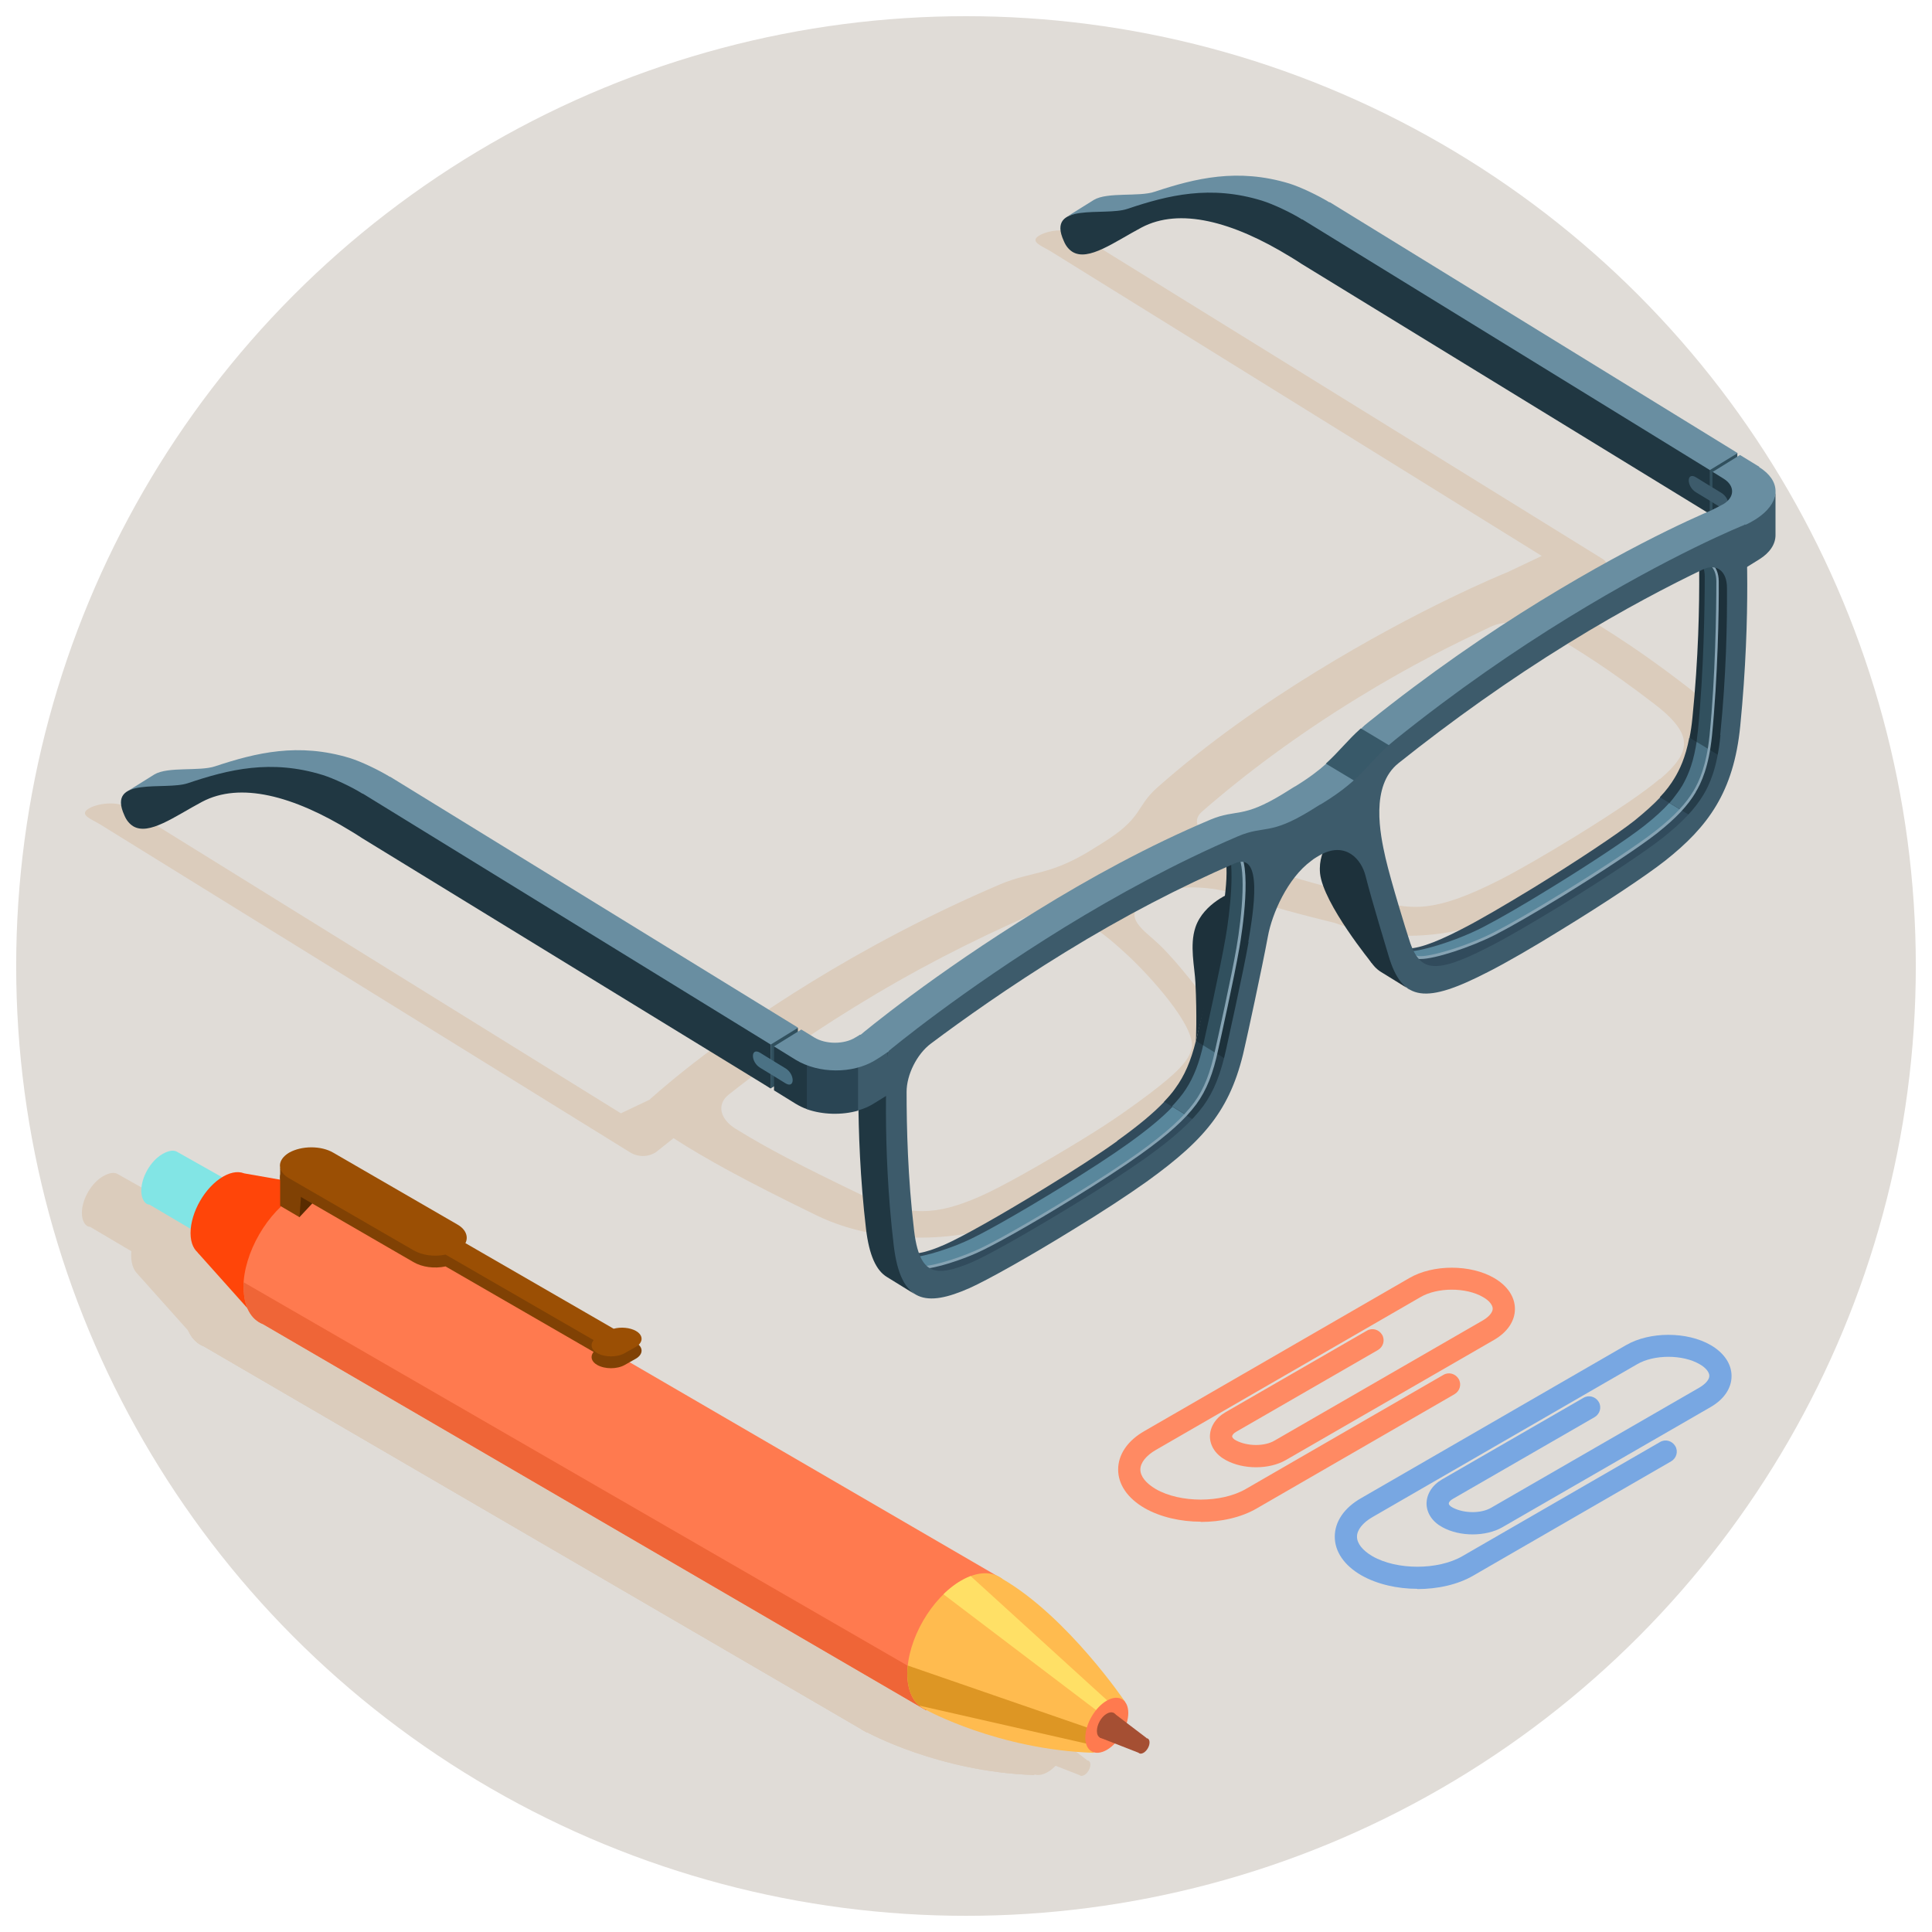 <?xml version="1.0" encoding="UTF-8"?>
<svg xmlns="http://www.w3.org/2000/svg" xmlns:xlink="http://www.w3.org/1999/xlink" viewBox="0 0 80 80">
  <defs>
    <style>
      .cls-1 {
        fill: #ff4509;
      }

      .cls-2 {
        fill: #a54f33;
      }

      .cls-3 {
        fill: #ff8a63;
      }

      .cls-4 {
        fill: #78a7e2;
      }

      .cls-5 {
        fill: #4b7285;
      }

      .cls-6 {
        fill: #804104;
      }

      .cls-7 {
        fill: #dd9624;
      }

      .cls-8 {
        fill: #314b5c;
      }

      .cls-9 {
        fill: #385969;
      }

      .cls-10 {
        fill: #ffbb4f;
      }

      .cls-11 {
        fill: #592b00;
      }

      .cls-12 {
        clip-path: url(#clippath-1);
      }

      .cls-13 {
        fill: #698ea1;
      }

      .cls-14 {
        fill: #86a3b3;
      }

      .cls-15 {
        fill: #e0dcd7;
      }

      .cls-16 {
        fill: #ff7a4f;
      }

      .cls-17 {
        fill: #3d5b6b;
      }

      .cls-18 {
        fill: #59879c;
      }

      .cls-19 {
        fill: #ef6537;
      }

      .cls-20 {
        fill: #82e5e5;
      }

      .cls-21 {
        clip-path: url(#clippath-3);
      }

      .cls-22 {
        fill: #263d4a;
      }

      .cls-23 {
        fill: #31505e;
      }

      .cls-24 {
        clip-path: url(#clippath-2);
      }

      .cls-25 {
        fill: #ffe066;
      }

      .cls-26 {
        fill: #203742;
      }

      .cls-27 {
        fill: #dbccbc;
      }

      .cls-28 {
        fill: #2a4554;
      }

      .cls-29 {
        fill: #9b4f04;
      }

      .cls-30 {
        fill: #1d313b;
      }

      .cls-31 {
        clip-path: url(#clippath);
      }
    </style>
    <clipPath id="clippath">
      <path class="cls-27" d="M7.63,54.23c0-1.42,1-3.15,2.23-3.86.53-.31,1.02-.37,1.41-.23h0c.12.04.23.11.32.19l27.46,15.97-3.15,5.44-27.46-15.99c-.49-.19-.8-.72-.8-1.51Z"/>
    </clipPath>
    <clipPath id="clippath-1">
      <path class="cls-27" d="M35.11,70.23c0-1.42,1-3.15,2.23-3.86.69-.4,1.3-.39,1.71-.07,2.71,1.58,5.08,5.09,5.08,5.09l-1.31,2.11c-3.94-.13-6.92-1.77-6.92-1.77h0c-.48-.19-.79-.72-.79-1.51Z"/>
    </clipPath>
    <clipPath id="clippath-2">
      <path class="cls-16" d="M10.08,53.31c0-1.42,1-3.15,2.23-3.86.53-.31,1.02-.37,1.41-.23h0c.12.04.23.11.32.19l27.46,15.97-3.15,5.44-27.46-15.99c-.49-.19-.8-.72-.8-1.51Z"/>
    </clipPath>
    <clipPath id="clippath-3">
      <path class="cls-10" d="M37.57,69.31c0-1.42,1-3.15,2.23-3.86.69-.4,1.3-.39,1.71-.07,2.71,1.58,5.08,5.09,5.08,5.09l-1.31,2.11c-3.94-.13-6.92-1.77-6.92-1.77h0c-.48-.19-.79-.72-.79-1.51Z"/>
    </clipPath>
  </defs>
  <g id="Capa_2" data-name="Capa 2">
    <circle class="cls-15" cx="40" cy="40" r="39.33"/>
  </g>
  <g id="Capa_1" data-name="Capa 1">
    <g>
      <path class="cls-3" d="M49.72,63.01c-.83,0-1.67-.19-2.32-.56-.71-.41-1.1-.98-1.1-1.6s.39-1.2,1.1-1.6l10.96-6.33c.98-.57,2.53-.57,3.51,0,.55.32.86.78.86,1.28s-.31.96-.86,1.28l-8.63,4.98c-.68.39-1.75.4-2.48,0-.41-.22-.65-.57-.66-.97,0-.4.23-.77.64-1.01l5.86-3.38c.22-.13.5-.05.63.17.13.22.05.5-.17.63l-5.86,3.38c-.13.07-.18.15-.18.2,0,.04.05.11.17.17.46.24,1.17.25,1.59,0l8.63-4.98c.25-.15.4-.33.4-.48s-.15-.34-.4-.48c-.7-.41-1.89-.41-2.59,0l-10.96,6.33c-.4.23-.64.53-.64.81s.23.57.64.81c1.01.58,2.71.58,3.72,0l8.19-4.73c.22-.13.5-.05.63.17.13.22.05.5-.17.63l-8.19,4.73c-.65.38-1.49.56-2.32.56Z"/>
      <path class="cls-4" d="M58.69,65.79c-.83,0-1.67-.19-2.32-.56-.71-.41-1.1-.98-1.1-1.6s.39-1.2,1.1-1.6l10.96-6.33c.98-.57,2.53-.57,3.51,0,.55.32.86.78.86,1.28s-.31.96-.86,1.28l-8.63,4.98c-.68.39-1.75.4-2.48,0-.41-.22-.65-.57-.66-.97,0-.4.23-.77.64-1.01l5.86-3.38c.22-.13.5-.05.63.17.13.22.05.5-.17.63l-5.86,3.38c-.13.07-.18.15-.18.2,0,.04.05.11.17.17.46.24,1.17.25,1.59,0l8.63-4.98c.25-.15.4-.33.4-.48s-.15-.34-.4-.48c-.7-.41-1.89-.41-2.59,0l-10.96,6.33c-.4.23-.64.53-.64.81s.23.57.64.81c1.01.58,2.71.58,3.72,0l8.19-4.73c.22-.13.5-.05.63.17.13.22.05.5-.17.63l-8.19,4.73c-.65.38-1.49.56-2.32.56Z"/>
    </g>
    <g id="img">
      <path class="cls-27" d="M69.89,28.46c-2.38-1.84-3.91-2.72-5.31-3.54l1.78-.86s.06-.03.09-.05l.08-.04h-.01c.02-.1.16-.63-.15-.82l-21.72-13.44c-.48-.29-1.28-.17-1.63.05-.4.25.13.43.46.63l20.36,12.63-1.41.67c-.18.07-3.66,1.49-7.96,4.14-2.15,1.32-4.46,2.93-6.56,4.79-.9.8-.56,1.24-2.28,2.3-.08.05-.16.1-.24.15-.08.05-.16.1-.24.15-1.72,1.05-2.44.85-3.74,1.4-3.02,1.29-5.64,2.71-7.79,4.03-4.3,2.64-6.6,4.78-6.73,4.89l-1.18.56-20.42-12.66c-.48-.29-1.28-.17-1.63.05-.4.25.13.43.46.63l21.96,13.59c.33.21.75.21,1.08,0l.73-.58c1.34.86,2.91,1.73,5.93,3.2,2.7,1.31,6.15,1.08,8.21.17.93-.41,2.77-1.45,4.48-2.5,1.16-.72,2.26-1.43,2.96-1.95,2.29-1.7,2.06-3,.45-4.68-.09-.1-1.05-1.41-1.89-2.23-.62-.6-1.57-1.14-.71-1.8.07-.05.12-.09.22-.15.1-.06.16-.09.25-.13,1.07-.53,2.74-.31,3.71.07,1.33.52,3.59,1.03,3.75,1.08,2.74.99,5.58.56,8.36-.85.85-.43,2.01-1.1,3.18-1.82,1.7-1.05,3.39-2.18,4.06-2.75,1.48-1.27,1.19-2.67-.96-4.33ZM49.34,43.42c-.1.51-.67,1.06-1.77,1.89-.64.48-1.42,1.05-2.64,1.8-1.77,1.09-3.52,2.07-4.35,2.43-.95.42-1.69.61-2.39.61-.48,0-1.28-.07-2.64-.73-2.44-1.18-3.71-1.83-5.09-2.68-.66-.41-.79-1.02-.28-1.42,1.12-.89,2.89-2.2,5.2-3.62,2.45-1.51,4.8-2.72,7.4-3.86,1.38-.6,3.1.96,3.93,1.73.85.79,2.82,2.92,2.64,3.85ZM68.74,32.24c-.59.51-1.78,1.33-3.55,2.42-1.23.75-2.33,1.39-3.1,1.78-1.34.68-2.26,1-3.07,1.09-.76.08-1.55-.06-2.65-.45-.16-.06-2.46-.57-3.75-1.08-1.26-.5-3.82-1.55-2.84-2.4,1.84-1.6,3.98-3.19,6.44-4.7,2.31-1.42,4.04-2.25,5.49-2.94.65-.31,1.65-.24,2.32.17,1.4.84,2.56,1.55,4.5,3.04,1.08.83,1.2,1.32,1.2,1.62,0,.43-.3.88-.99,1.47Z"/>
      <g>
        <path class="cls-13" d="M16.15,32.17c-.47-.29-1.21-.64-1.66-.78-2.14-.65-3.89-.22-5.58.34-.64.22-1.96,0-2.52.34l-1.12.7c.56-.34,1.8.2,2.44-.02,1.69-.57,3.37-.89,5.51-.24.45.14,1.2.49,1.66.78l17.03,11.78,1.13-2.52-16.89-10.39Z"/>
        <polygon class="cls-23" points="31.92 43.25 33.04 42.56 33.03 44.38 31.91 45.07 31.92 43.25"/>
        <path class="cls-26" d="M15.02,32.86l16.89,10.39v1.82s-16.91-10.36-16.91-10.36c-.15-.1-.31-.2-.46-.29-2.41-1.48-4.6-2.05-6.17-1.22-1.13.6-2.2,1.41-2.86,1.01-.14-.09-.27-.23-.36-.45-.75-1.64,1.68-1.01,2.63-1.33,1.69-.57,3.44-1,5.58-.34.45.14,1.2.49,1.66.78Z"/>
      </g>
      <g>
        <path class="cls-13" d="M55.05,8.38c-.47-.29-1.21-.64-1.66-.78-2.14-.65-3.89-.22-5.58.34-.64.22-1.96,0-2.52.34l-1.12.7c.56-.34,1.57.28,2.21.06,1.69-.57,3.69-.76,5.84-.11.45.14,1.2.49,1.66.78l16.94,11.57,1.13-2.52-16.89-10.39Z"/>
        <polygon class="cls-23" points="70.81 19.46 71.94 18.77 71.93 20.59 70.81 21.29 70.81 19.46"/>
        <path class="cls-26" d="M53.92,9.08l16.89,10.39v1.82s-16.91-10.36-16.91-10.36c-.15-.1-.31-.2-.46-.29-2.41-1.48-4.6-2.05-6.17-1.22-1.13.6-2.2,1.41-2.86,1.01-.14-.09-.27-.23-.36-.45-.75-1.64,1.68-1.01,2.63-1.33,1.69-.57,3.44-1,5.58-.34.45.14,1.2.49,1.66.78Z"/>
      </g>
      <g>
        <path class="cls-26" d="M71.45,19.68l-.54-.13v1.81s.44.28.44.28c.24.15.36.34.36.53l.28-1.91c0-.19-.3-.43-.54-.58Z"/>
        <path class="cls-17" d="M72.8,21.27l-.78.56.25,1.69.58-.36c.45-.28.67-.64.67-1v-1.81c0,.36-.28.46-.72.92Z"/>
        <path class="cls-17" d="M71.28,21.03c-.35-.22-.7-.43-1.06-.65-.39-.24-.39-.85,0-.62.35.22.7.43,1.06.65.39.24.39.85,0,.62Z"/>
        <path class="cls-13" d="M72.84,19.34c.9.56.9,1.39.05,2.03-.29.22-.61.36-.61.36l-1.37-.62.46-.24c.47-.29.47-.76,0-1.05l-.45-.28,1.13-.7.8.49Z"/>
      </g>
      <path class="cls-30" d="M51.04,36.94s-1.2.44-1.54,1.46c-.25.75-.03,1.64,0,2.29.07,1.39.02,2.42.02,2.42l1.51-6.17Z"/>
      <path class="cls-30" d="M55.37,34.47s-.81.61-.71,1.69c.13,1.26,2.16,3.74,2.16,3.74l-1.46-5.43Z"/>
      <g>
        <path class="cls-30" d="M71.42,30.02c.25-2.48.37-4.44.36-5.9,0-.38-.13-.64-.33-.77l-1.42-.5c.2.13.33.39.33.77.01,1.47-.03,3.63-.28,6.1-.03.31-.07.58-.12.82l1.22,1.69c.05-.24.21-1.91.24-2.22Z"/>
        <path class="cls-8" d="M67.68,33.98c-.71.56-2.38,1.67-4.15,2.76-1.23.75-2.29,1.37-3,1.73-1.22.63-1.94.86-2.42.8-.12-.02-.22-.05-.32-.11l.93,1.06c.1.06.2.1.32.11.48.07,1.44-.17,2.66-.79.71-.36,1.85-.94,3.08-1.69,1.77-1.09,3.46-2.23,4.17-2.8.44-.34,1.59-1.49,1.87-1.8l-2.07-.24c-.29.31-.64.62-1.07.97Z"/>
        <path class="cls-22" d="M71.44,31.44l-1.49-.9c-.16.85-.41,1.34-.6,1.66-.16.27-.36.54-.62.81l1.49.9c.25-.27.45-.54.61-.81.19-.31.43-.81.6-1.66Z"/>
      </g>
      <g>
        <path class="cls-8" d="M46.26,47.25c-.71.51-1.77,1.2-3,1.95-1.77,1.09-3.44,2.03-4.15,2.34-.82.36-1.34.45-1.69.29-.03-.01-.06-.03-.09-.05l.91,1.1s.06.04.09.05c.35.16,1.05.15,1.87-.21.71-.31,2.47-1.15,4.24-2.24,1.23-.75,2.4-1.54,3.11-2.05.88-.63,2.3-2.03,2.75-2.51l-2.09-.3c-.46.48-1.07.99-1.95,1.62Z"/>
        <path class="cls-30" d="M51.04,43.12c.03-.16.69-2.86.91-4.13.18-1.02.87-3.34.31-3.69l-1.79-.29c.56.35.25,2.24.07,3.26-.22,1.27-.88,4.24-.92,4.4-.03.15-.06.29-.1.42l1.16,1.88c.03-.13.33-1.72.36-1.87Z"/>
        <path class="cls-22" d="M50.08,45.93c.38-.52.68-1.11.88-1.95l-1.44-.88c-.21.84-.47,1.44-.85,1.96-.13.19-.29.37-.47.56l1.44.88c.18-.19.3-.39.43-.57Z"/>
      </g>
      <g>
        <path class="cls-18" d="M38.06,52.5c.55,0,1.44-.26,2.02-.51.68-.3,2.34-1.21,4.03-2.24,1.17-.72,2.24-1.39,2.91-1.87.92-.66,1.59-1.22,2.07-1.72l-.54-.33c-.43.45-1.01.93-1.83,1.52-.67.48-1.68,1.14-2.84,1.85-1.68,1.03-3.26,1.93-3.94,2.22-.79.35-2.08.75-2.38.61,0,0,0,0,0,0l.08.1.04.04s.39.33.41.33Z"/>
        <path class="cls-23" d="M50.74,38.87c-.2,1.17-.8,3.87-.87,4.18-.02.08-.03.16-.05.24l.52.32c.03-.13.06-.27.09-.41.07-.3.65-3.03.85-4.2.09-.51.5-3.03-.06-3.77l-.39-.14c.32.69.11,2.65-.09,3.79Z"/>
        <path class="cls-5" d="M49.82,43.28c-.02.07-.03.14-.05.21-.19.76-.44,1.31-.79,1.79-.1.13-.21.27-.33.4-.04.04-.08.09-.12.13l.54.33c.11-.12.22-.24.31-.36,0-.01.02-.02.02-.03.36-.47.6-1,.77-1.59.06-.18.11-.38.15-.57l-.52-.32Z"/>
        <path class="cls-14" d="M50.75,35.13s-.09.04-.13.06c.02.03.04.06.05.1.04-.02.08-.04.12-.05.07-.03.13-.04.18-.04.07,0,.13.02.19.07.5.43.26,2.7.04,3.97-.2,1.17-.8,3.87-.87,4.18-.21,1-.47,1.67-.89,2.24-.45.61-1.13,1.23-2.28,2.06-.67.48-1.68,1.14-2.84,1.85-1.68,1.03-3.26,1.93-3.94,2.22-.79.35-2.08.75-2.38.61-.13-.06-.3-.18-.43-.51-.05-.01-.09-.03-.13-.04.02.05.03.09.05.13l.41.5s.04.02.06.03c.05.02.13.03.22.03.55,0,1.67-.39,2.25-.65.68-.3,2.27-1.19,3.95-2.23,1.17-.72,2.18-1.38,2.85-1.86,1.16-.83,1.85-1.46,2.31-2.08.42-.58.7-1.27.91-2.29.07-.3.67-3.01.87-4.18.1-.58.57-3.52-.08-4.08-.02-.01-.03-.03-.05-.04l-.3-.05s-.08.02-.13.04Z"/>
      </g>
      <g>
        <path class="cls-23" d="M70.59,23.86c0,1.23-.04,3.95-.28,6.37-.02.18-.04.34-.06.5l.48.29c.03-.18.06-.37.08-.57.24-2.43.29-5.3.28-6.53,0-.35-.51-.68-.71-.81-.06-.04-.12-.07-.19-.08.03.04.06.09.08.15.02,0,.04.02.05.03.17.12.27.35.27.66Z"/>
        <path class="cls-18" d="M58.54,39.67c.58,0,1.95-.31,2.99-.84.66-.34,1.73-.9,2.88-1.61,1.66-1.02,3.19-2.01,3.86-2.54.48-.38.94-.78,1.3-1.16l-.45-.27c-.27.3-.61.61-1.03.94-.67.53-2.22,1.56-3.88,2.58-1.15.71-2.14,1.28-2.8,1.62-1.16.6-2.72,1.05-3.14,1-.14-.02-.26-.08-.37-.17-.04-.02-.08-.03-.11-.06l.24.28c.07.03.14.05.22.06.03,0,.25.17.29.17Z"/>
        <path class="cls-5" d="M70.25,30.73c-.01.07-.02.13-.03.19-.15.84-.39,1.31-.56,1.61-.11.18-.24.36-.39.55-.05.06-.09.11-.14.17l.45.27c.12-.12.22-.25.32-.36.08-.1.15-.21.21-.31.16-.27.38-.68.54-1.35.04-.15.07-.31.1-.48l-.48-.29Z"/>
        <path class="cls-14" d="M70.21,32.81c.23-.38.55-1.05.68-2.35.24-2.43.29-5.15.28-6.38,0-.35-.12-.62-.32-.76-.15-.1-.34-.12-.54-.07.01.04.02.07.03.11.06-.02.13-.03.19-.03.1,0,.19.03.27.08.17.12.27.35.27.66,0,1.23-.04,3.95-.28,6.37-.13,1.28-.44,1.93-.66,2.3-.32.54-.8,1.05-1.56,1.65-.67.53-2.22,1.56-3.88,2.58-1.15.71-2.14,1.28-2.8,1.62-1.16.6-2.72,1.05-3.14,1-.2-.03-.37-.13-.51-.33-.04,0-.08,0-.12,0,0,0-.02,0-.03,0,.17.27.38.42.64.45.03,0,.06,0,.1,0,.58,0,2.06-.48,3.1-1.01.66-.34,1.66-.92,2.81-1.62,1.66-1.02,3.22-2.06,3.89-2.59.77-.61,1.26-1.13,1.59-1.69Z"/>
      </g>
      <path class="cls-30" d="M58.34,40.96l-1.15-.71c-.38-.23-.64-.69-.85-1.4-.03-.11-.69-2.26-.94-3.26-.09-.38-.31-.74-.63-.93l1.51.53c.32.2.53.56.63.93.24,1,.87,3.35.91,3.47.21.71.15,1.15.52,1.38Z"/>
      <path class="cls-26" d="M37.4,51.52c-.5-4.17.4-8.58.42-8.78l-2.22.12c-.01.19-.23,3.86.26,8.03.13,1.09.42,1.72.87,1.99l1.15.71c-.45-.28-.36-.98-.49-2.07Z"/>
      <g>
        <path class="cls-13" d="M53.61,32.57c-.08.05-.4.25-.48.3-1.72,1.05-1.91.61-3.01,1.07-2.56,1.08-5.02,2.43-7.17,3.76-4.3,2.64-7.19,5.04-7.34,5.17l1.15.71c.15-.13,3.13-2.06,7.43-4.7,2.15-1.32,4.62-2.67,7.17-3.76,1.1-.47,1.37-.18,3.09-1.23.08-.05.4-.25.48-.3.57-.35,1.5-1.17,1.83-1.47l-1.84-.5c-.32.29-.73.6-1.3.95Z"/>
        <path class="cls-13" d="M65.12,25.93c4.3-2.64,7.01-4.14,7.16-4.2l-1.15-.71c-.15.06-3.04,1.22-7.34,3.86-2.15,1.32-4.61,3-7.17,5.06-.09.07-.17.14-.25.22l.97,1.53c.08-.07.67-.69.76-.76,2.56-2.06,4.88-3.67,7.03-5Z"/>
        <path class="cls-9" d="M54.9,31.62l1.45.87c.57-.51.89-.96,1.45-1.46l-1.45-.87c-.56.5-.89.95-1.45,1.46Z"/>
      </g>
      <path class="cls-17" d="M72.28,21.73c.01.18.25,3.57-.22,8.33-.27,2.74-1.34,4.18-3.11,5.58-.8.63-2.57,1.8-4.27,2.84-1.16.72-2.3,1.38-3.07,1.77-2.53,1.3-3.55,1.27-4.12-.7-.03-.11-.69-2.26-.94-3.26-.18-.74-.83-1.41-1.8-.93-.08.04-.13.07-.23.13-.1.06-.16.1-.23.16-.97.71-1.62,2.18-1.79,3.13-.24,1.3-.88,4.24-.92,4.4-.55,2.65-1.57,3.93-4.1,5.75-.77.55-1.9,1.29-3.07,2-1.7,1.05-3.47,2.05-4.27,2.41-1.77.78-2.84.65-3.13-1.75-.5-4.17-.28-7.84-.26-8.03.15-.13,3.04-2.52,7.34-5.17,2.15-1.32,4.62-2.67,7.17-3.76,1.1-.47,1.3-.02,3.01-1.07.08-.05.16-.1.24-.15.08-.05.16-.1.24-.14,1.72-1.05,1.91-1.74,3.01-2.63,2.56-2.06,5.02-3.74,7.17-5.06,4.3-2.64,7.19-3.8,7.34-3.86ZM51.69,39c.21-1.24.63-3.76-.56-3.25-2.22.96-4.59,2.18-7.04,3.69-2.31,1.42-4.26,2.81-5.54,3.77-.58.43-1.01,1.29-1.01,2,0,1.48.05,3.57.31,5.74.14,1.21.48,1.49.72,1.6.35.16.87.06,1.69-.29.71-.31,2.38-1.26,4.15-2.34,1.23-.75,2.29-1.45,3-1.95,1.22-.87,1.94-1.53,2.42-2.18.44-.61.72-1.32.95-2.38.03-.16.7-3.13.92-4.4h0ZM71.23,30.44c.25-2.48.29-4.64.28-6.1,0-.71-.45-1.03-1.02-.75-1.29.62-3.24,1.62-5.54,3.04-2.45,1.51-4.82,3.2-7.04,4.97-1.18.94-.76,2.95-.54,3.92.23,1,.9,3.15.94,3.26.23.79.51,1.15.96,1.21.48.07,1.2-.17,2.42-.8.71-.36,1.77-.98,3-1.73,1.77-1.09,3.44-2.2,4.15-2.76.82-.65,1.34-1.2,1.69-1.78.24-.4.58-1.1.71-2.48h0Z"/>
      <g>
        <path class="cls-26" d="M33.1,43.56l-1.05-.22v1.81s.89.55.89.55c.15.09.31.17.48.23l.73-2.1c-.17-.06-.9-.18-1.05-.27Z"/>
        <path class="cls-17" d="M35.92,43.69c-.2.12-1,.15-1.24.22l.85,2.07c.24-.07.46-.16.66-.29l.55-.34v-1.81s-.82.15-.82.15Z"/>
        <path class="cls-28" d="M33.41,43.73v2.2c.65.23,1.45.25,2.12.06v-2.19c-.67.19-1.47.17-2.12-.06Z"/>
        <path class="cls-13" d="M36.8,43.53s-.21.16-.59.39c-.91.54-2.3.55-3.27-.04l-.89-.55,1.13-.7.54.33c.47.29,1.24.29,1.7,0l.2-.12,1.18.68Z"/>
      </g>
      <path class="cls-5" d="M32.53,44.86c-.35-.22-.7-.43-1.06-.65-.39-.24-.39-.85,0-.62.35.22.7.43,1.06.65.39.24.39.85,0,.62Z"/>
    </g>
    <g>
      <g>
        <path class="cls-27" d="M3.39,50.23c0-.57.39-1.24.87-1.52.26-.15.48-.19.64-.08l2.5,1.41h0c.16.15.26.33.26.61,0,.57-.39,1.27-.87,1.55-.22.13-.42.17-.57.1h0c-.15-.01-.05-.05-.07-.07l-2.42-1.43h0c-.2,0-.34-.26-.34-.57Z"/>
        <path class="cls-27" d="M5.43,51.98c0,.86.61,1.21,1.35.78.75-.43,1.35-1.48,1.35-2.34s-.61-1.21-1.35-.78c-.75.43-1.35,1.48-1.35,2.34Z"/>
        <polygon class="cls-27" points="7.67 49.51 11.27 50.14 8.33 55.7 5.72 52.78 7.67 49.51"/>
        <path class="cls-27" d="M7.63,54.23c0-1.42,1-3.15,2.23-3.86.53-.31,1.02-.37,1.41-.23h0c.12.04.23.11.32.19l27.46,15.97-3.15,5.44-27.46-15.99c-.49-.19-.8-.72-.8-1.51Z"/>
        <g>
          <path class="cls-27" d="M7.63,54.23c0-1.42,1-3.15,2.23-3.86.53-.31,1.02-.37,1.41-.23h0c.12.04.23.11.32.19l27.46,15.97-3.15,5.44-27.46-15.99c-.49-.19-.8-.72-.8-1.51Z"/>
          <g class="cls-31">
            <polygon class="cls-27" points=".38 52.1 44.4 77.51 44.4 75.25 .38 49.83 .38 52.1"/>
            <polygon class="cls-27" points="44.76 71.68 45.41 70.55 61.85 36.27 62.5 37.4 44.76 71.68"/>
            <polygon class="cls-27" points="44.26 73.26 44.61 72.65 62.65 38.37 63 38.97 44.26 73.26"/>
          </g>
        </g>
        <path class="cls-27" d="M35.11,70.23c0-1.42,1-3.15,2.23-3.86.69-.4,1.3-.39,1.71-.07,2.71,1.58,5.08,5.09,5.08,5.09l-1.31,2.11c-3.94-.13-6.92-1.77-6.92-1.77h0c-.48-.19-.79-.72-.79-1.51Z"/>
        <g>
          <path class="cls-27" d="M35.11,70.23c0-1.42,1-3.15,2.23-3.86.69-.4,1.3-.39,1.71-.07,2.71,1.58,5.08,5.09,5.08,5.09l-1.31,2.11c-3.94-.13-6.92-1.77-6.92-1.77h0c-.48-.19-.79-.72-.79-1.51Z"/>
          <g class="cls-12">
            <path class="cls-27" d="M43.55,71.47l-5.81-5.29s-.87-.17-1.13.75l6.47,4.91.46-.37Z"/>
            <path class="cls-27" d="M35.08,69.87l7.67,2.65v.65s-7.26-1.65-7.26-1.65c0,0-1.21-.65-.41-1.65Z"/>
          </g>
        </g>
        <path class="cls-27" d="M42.49,72.87c0,.56.4.79.89.51.49-.28.89-.97.89-1.53s-.4-.79-.89-.51-.89.97-.89,1.53Z"/>
        <path class="cls-27" d="M44.65,73.36c0,.16.11.22.25.14.14-.08.25-.27.25-.43,0-.16-.11-.22-.25-.14-.14.08-.25.27-.25.43Z"/>
        <path class="cls-27" d="M42.96,72.6c0,.26.19.37.41.24.23-.13.41-.45.41-.72,0-.26-.19-.37-.41-.24-.23.13-.41.45-.41.72Z"/>
        <polygon class="cls-27" points="43.65 71.84 45.02 72.89 44.69 73.5 43.08 72.87 43.65 71.84"/>
      </g>
      <g>
        <path class="cls-20" d="M5.85,49.31c0-.57.39-1.24.87-1.52.26-.15.48-.19.64-.08l2.5,1.41h0c.16.15.26.33.26.61,0,.57-.39,1.27-.87,1.55-.22.13-.42.17-.57.1h0c-.15-.01-.05-.05-.07-.07l-2.42-1.43h0c-.2,0-.34-.26-.34-.57Z"/>
        <path class="cls-1" d="M7.89,51.06c0,.86.61,1.21,1.35.78.75-.43,1.35-1.48,1.35-2.34s-.61-1.21-1.35-.78c-.75.43-1.35,1.48-1.35,2.34Z"/>
        <polygon class="cls-1" points="10.13 48.59 13.72 49.22 10.79 54.78 8.18 51.86 10.13 48.59"/>
        <g>
          <path class="cls-16" d="M10.08,53.31c0-1.42,1-3.15,2.23-3.86.53-.31,1.02-.37,1.41-.23h0c.12.04.23.11.32.19l27.46,15.97-3.15,5.44-27.46-15.99c-.49-.19-.8-.72-.8-1.51Z"/>
          <g class="cls-24">
            <polygon class="cls-19" points="2.84 51.18 46.86 76.59 46.86 74.33 2.84 48.91 2.84 51.18"/>
          </g>
        </g>
        <g>
          <path class="cls-10" d="M37.57,69.31c0-1.42,1-3.15,2.23-3.86.69-.4,1.3-.39,1.71-.07,2.71,1.58,5.08,5.09,5.08,5.09l-1.31,2.11c-3.94-.13-6.92-1.77-6.92-1.77h0c-.48-.19-.79-.72-.79-1.51Z"/>
          <g class="cls-21">
            <path class="cls-25" d="M46,70.55l-5.81-5.29s-.87-.17-1.13.75l6.47,4.91.46-.37Z"/>
            <path class="cls-7" d="M37.54,68.95l7.67,2.65v.65s-7.26-1.65-7.26-1.65c0,0-1.21-.65-.41-1.65Z"/>
          </g>
        </g>
        <path class="cls-16" d="M44.94,71.95c0,.56.4.79.89.51.49-.28.89-.97.89-1.53s-.4-.79-.89-.51-.89.97-.89,1.53Z"/>
        <path class="cls-2" d="M47.1,72.44c0,.16.11.22.25.14.14-.08.25-.27.25-.43s-.11-.22-.25-.14c-.14.08-.25.27-.25.43Z"/>
        <path class="cls-2" d="M45.42,71.68c0,.26.19.37.41.24.23-.13.41-.45.41-.72s-.19-.37-.41-.24c-.23.13-.41.45-.41.72Z"/>
        <polygon class="cls-2" points="46.1 70.92 47.48 71.97 47.15 72.58 45.54 71.95 46.1 70.92"/>
      </g>
      <path class="cls-11" d="M12.4,50.4l.73-.78-.73-.29s-.21.9,0,1.07Z"/>
      <path class="cls-6" d="M19.28,51.97l6.13,3.54c.3-.08.67-.05.92.09.32.18.31.48,0,.66l-.46.26c-.32.18-.82.18-1.14,0-.25-.14-.3-.36-.15-.54l-6.13-3.54c-.47.1-.97.03-1.33-.18l-5.15-2.98c-.51-.29-.5-.76,0-1.06h0c.51-.29,1.32-.3,1.83,0l5.15,2.98c.36.21.45.52.32.77Z"/>
      <polygon class="cls-6" points="12.48 49.24 12.48 49.31 12.4 50.4 11.6 49.93 11.6 48.35 12.48 49.24"/>
      <path class="cls-29" d="M19.28,51.48l6.13,3.54c.3-.08.67-.05.92.09.32.18.31.48,0,.66l-.46.26c-.32.18-.82.18-1.14,0-.25-.14-.3-.36-.15-.54l-6.13-3.54c-.47.1-.97.03-1.33-.18l-5.15-2.98c-.51-.29-.5-.76,0-1.06h0c.51-.29,1.32-.3,1.83,0l5.15,2.98c.36.21.45.52.32.77Z"/>
    </g>
  </g>
</svg>